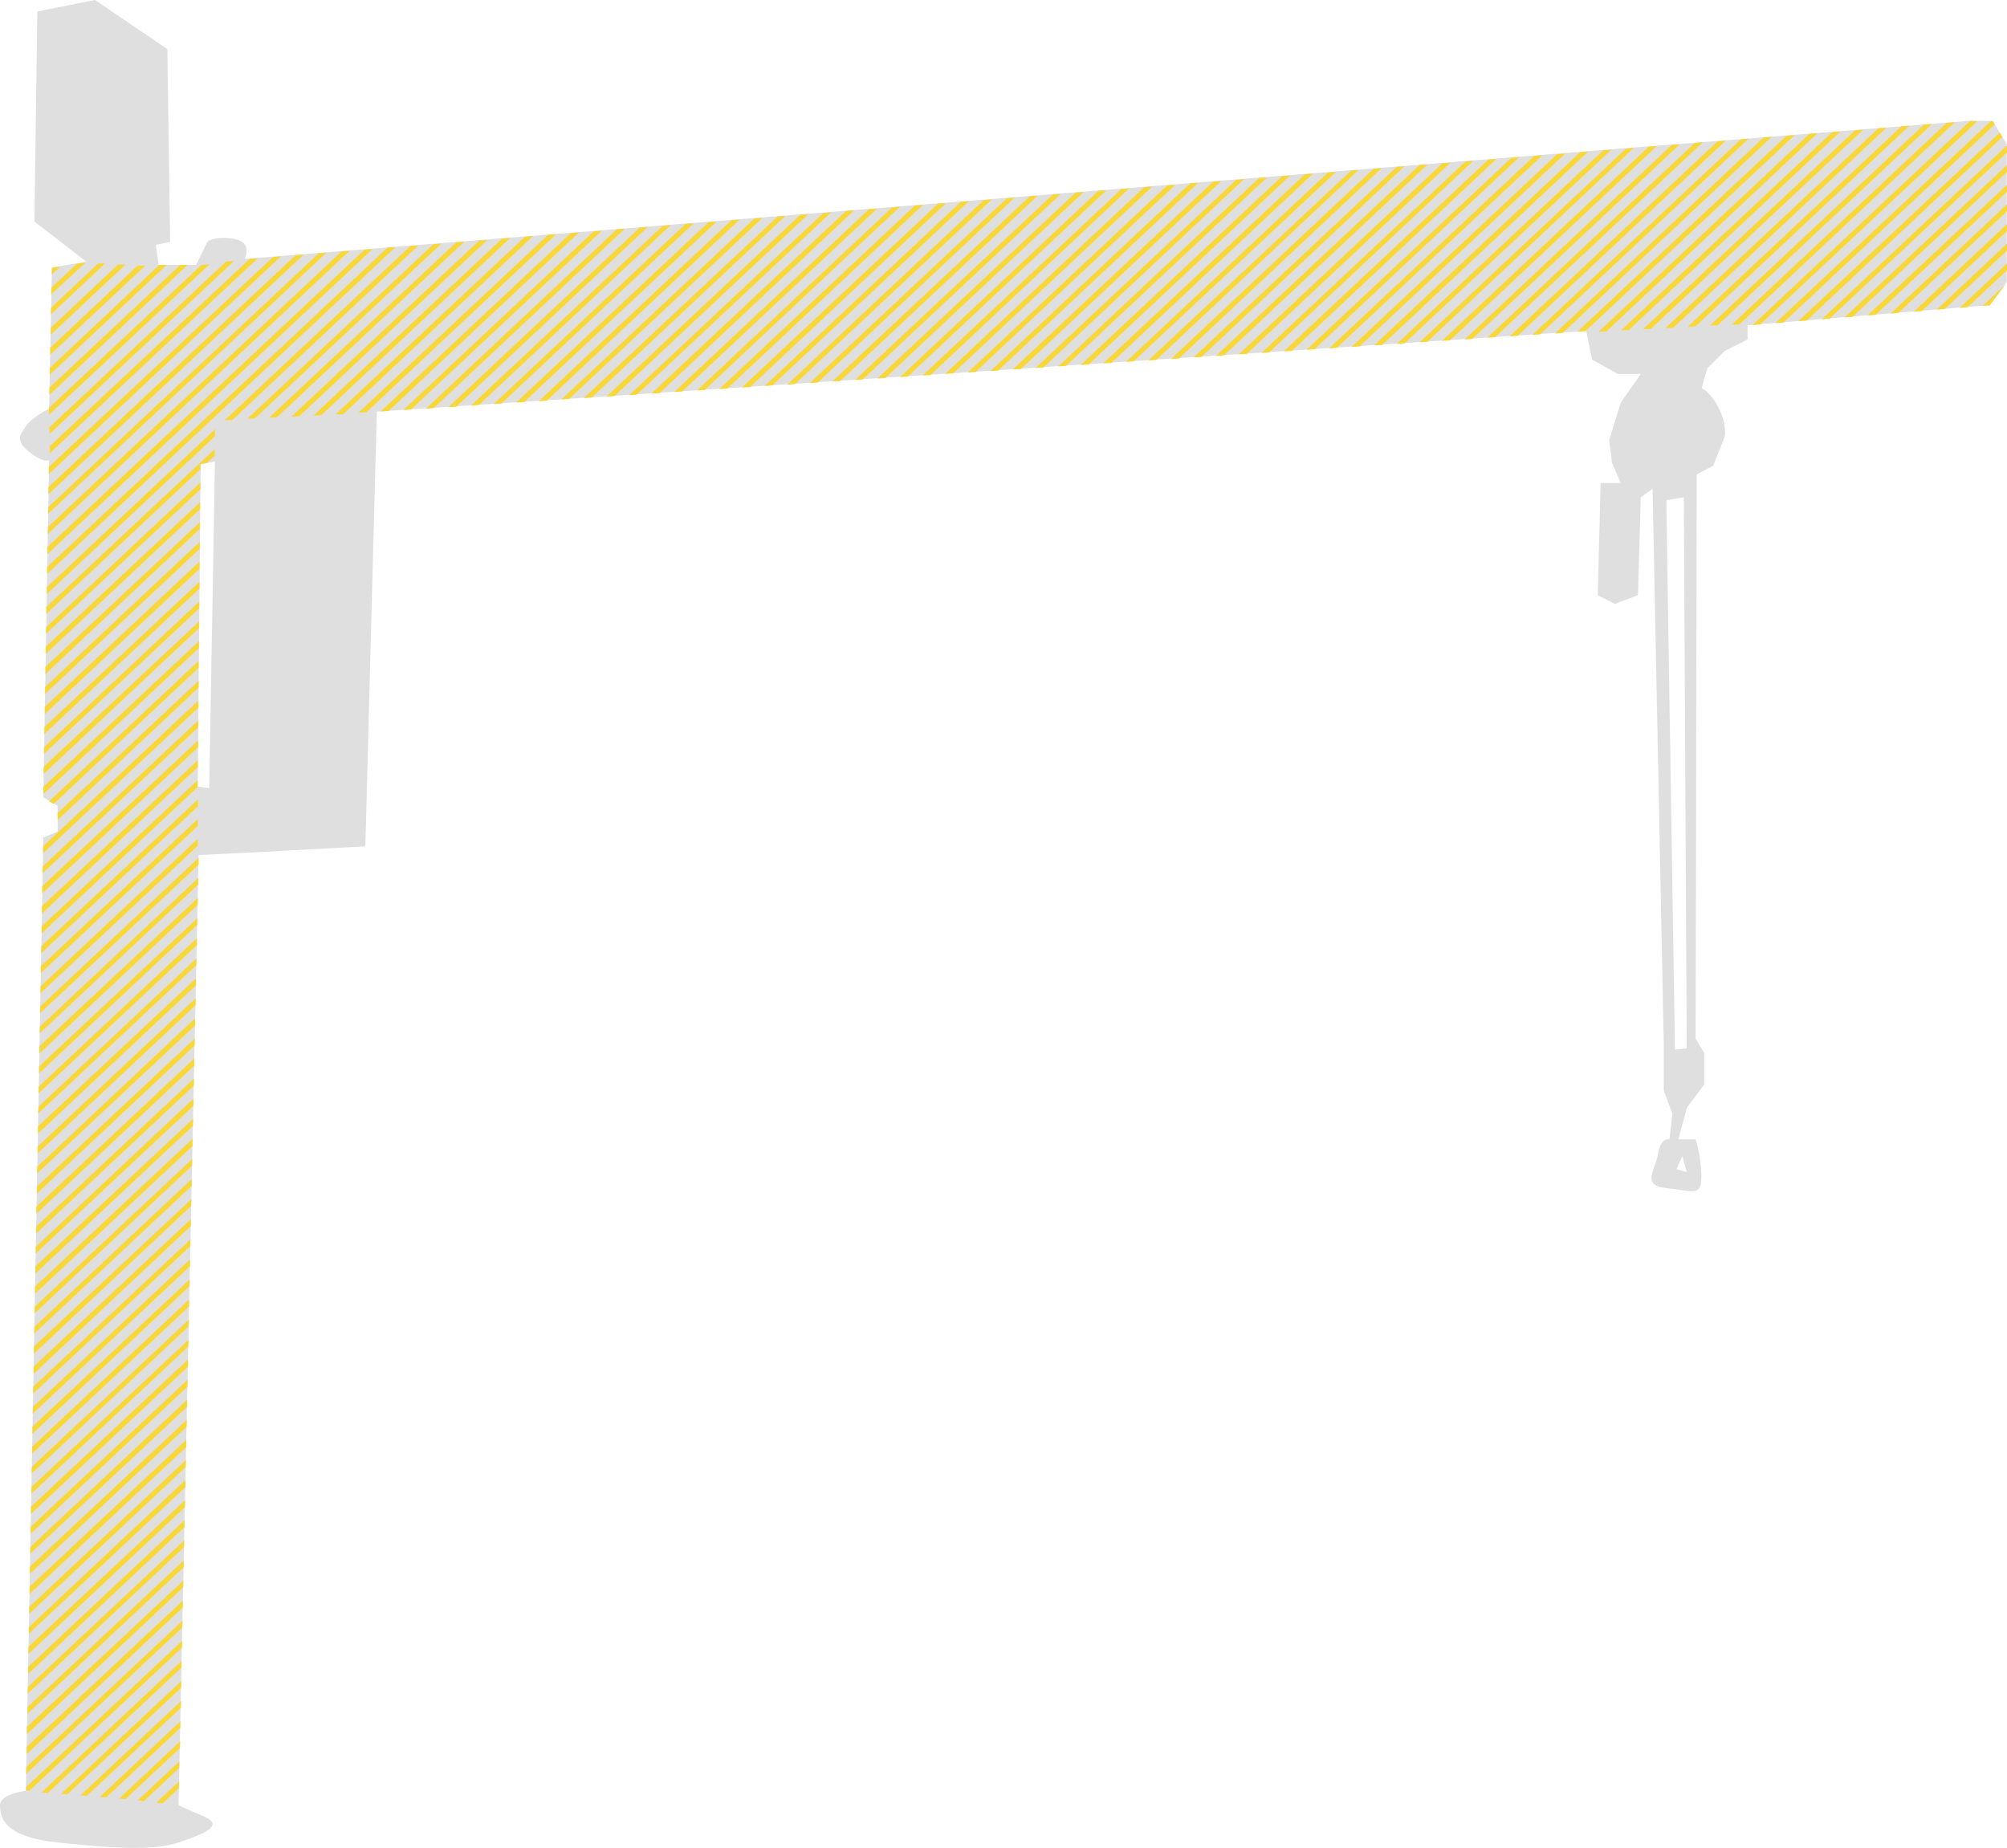 <?xml version="1.0" encoding="utf-8"?>
<!-- Generator: Adobe Illustrator 22.1.0, SVG Export Plug-In . SVG Version: 6.00 Build 0)  -->
<svg version="1.1" id="Capa_1" xmlns="http://www.w3.org/2000/svg" xmlns:xlink="http://www.w3.org/1999/xlink" x="0px" y="0px"
	 viewBox="0 0 699.3 644" style="enable-background:new 0 0 699.3 644;" xml:space="preserve">
<style type="text/css">
	.st0{fill:#DFDFDF;}
	.st1{fill:#F9D737;}
</style>
<path id="fondo-gris" class="st0" d="M694.3,42.1h-8l-100.3,8l-1.8,0.1l-498.9,40c0,0,3-6-4-7s-9,1-9,1L71.9,85l-3.6,7.3h-13l-1-7
	l5-1l-1-67.2L33.1,0L13,4l-1,73.2l18.1,14l-12,2l-1,49.2c0,0-6,3-8,6s-4,5,1,9s7,3,7,3l-2,117.4l5,3v9l-5,2L9,624c0,0-9,1-9,5
	s1,11,20.1,13s33.1,3,42.1,0c3.9-1.3,7.5-2.6,9.6-3.9c2.7-1.6,3.3-3.2,0-4.8c-0.2-0.1-0.4-0.2-0.6-0.3c-7-3-9-4-9-4l7-331.1l2.6-0.1
	l18.4-0.9l37.1-2l4-151.5l421.4-28.1l2,10l9,5h8l-7,10l-4,13l1,8l3,7h-7l-1,39.1l6,3l8-3l1-34.1l4.1-3l3.9,193.6V380l3,8l-1,9
	c0,0-3-1-4,5s-6,11,3,12c1.2,0.1,2.3,0.3,3.3,0.4l1.8,0.3c5.2,0.8,7,0.8,7-4.7c0-7-2-13-2-13h-5h-1l1-3.8l2-7.3l6-8v-11l-3-5
	l0.4-196.6l5.7-3l4-10c0,0,1-4-2-10s-6-7-6-7l2-7l6-6l8-4v-5l84.3-7l6-8V50.2L694.3,42.1z M72.9,274.6l-1-0.1l-3-0.4l1-112.3l2-0.4
	l3-0.6L72.9,274.6z M585.9,403.5l0.3-0.6l1.5,5.5l-1.8-0.5l-1.8-0.5L585.9,403.5z M585.9,365.5l-1.8,0.2l-0.5,0.1l-3-191.5l3.5-0.6
	l1.8-0.3l0.8-0.1l1,192L585.9,365.5z"/>
<g id="rayas-amarillas">
	<path class="st1" d="M590.8,113.7l74.5-69.9l-2.8,0.2L588,113.9C588.9,113.8,589.9,113.8,590.8,113.7z"/>
	<path class="st1" d="M575.2,114.6l74-69.4l-2.8,0.2l-73.9,69.3C573.4,114.7,574.3,114.6,575.2,114.6z"/>
	<path class="st1" d="M597.5,113.4c0.3,0,0.7,0,1-0.1l74.7-70.1l-2.8,0.2l-74.6,70C596.4,113.4,596.9,113.4,597.5,113.4z"/>
	<path class="st1" d="M583,114.2l74.3-69.7l-2.8,0.2l-74.2,69.6C581.2,114.3,582.1,114.2,583,114.2z"/>
	<path class="st1" d="M605.1,113.1c0.3,0,0.6,0,0.8,0.1l75.2-70.6l-2.8,0.2l-74.9,70.3C604,113.1,604.6,113.1,605.1,113.1z"/>
	<polygon class="st1" points="610.6,113.3 613.4,113 689,42.2 686.4,42.2 	"/>
	<path class="st1" d="M559.7,115.5l73.6-69.1l-2.8,0.2l-73.5,69C557.9,115.5,558.8,115.5,559.7,115.5z"/>
	<polygon class="st1" points="526,117.2 528.8,117 601.3,49 598.5,49.2 	"/>
	<polygon class="st1" points="518.2,117.7 520.9,117.5 593.3,49.6 590.5,49.8 	"/>
	<polygon class="st1" points="533.9,116.7 536.6,116.5 609.3,48.3 606.5,48.6 	"/>
	<polygon class="st1" points="502.4,118.8 505.2,118.6 577.3,50.9 574.5,51.1 	"/>
	<path class="st1" d="M567.5,115l73.8-69.2l-2.8,0.2l-73.7,69.1C565.7,115.1,566.6,115,567.5,115z"/>
	<polygon class="st1" points="541.8,116.2 544.5,116 617.3,47.7 614.5,47.9 	"/>
	<polygon class="st1" points="549.6,115.6 552.4,115.4 625.3,47.1 622.5,47.3 	"/>
	<polygon class="st1" points="690.8,106.6 693.3,106.4 698.6,99.3 	"/>
	<polygon class="st1" points="682.8,107.3 685.6,107 699.3,94.2 699.3,91.8 	"/>
	<polygon class="st1" points="494.6,119.3 497.3,119.1 569.3,51.5 566.5,51.8 	"/>
	<polygon class="st1" points="626.6,111.9 629.5,111.7 697.7,47.7 696.8,46.2 	"/>
	<polygon class="st1" points="634.7,111.3 637.5,111 699.3,53.1 699.3,50.7 	"/>
	<polygon class="st1" points="642.7,110.6 645.5,110.4 699.3,59.9 699.3,57.5 	"/>
	<polygon class="st1" points="674.8,107.9 677.6,107.7 699.3,87.3 699.3,84.9 	"/>
	<polygon class="st1" points="650.7,109.9 653.5,109.7 699.3,66.8 699.3,64.4 	"/>
	<polygon class="st1" points="666.8,108.6 669.6,108.4 699.3,80.5 699.3,78.1 	"/>
	<polygon class="st1" points="658.7,109.3 661.5,109 699.3,73.6 699.3,71.2 	"/>
	<polygon class="st1" points="431.6,123.5 434.4,123.3 505.4,56.7 502.6,56.9 	"/>
	<polygon class="st1" points="321.5,130.8 324.2,130.7 393.5,65.6 390.7,65.9 	"/>
	<polygon class="st1" points="305.7,131.9 308.5,131.7 377.6,66.9 374.8,67.1 	"/>
	<polygon class="st1" points="313.6,131.4 316.3,131.2 385.5,66.3 382.7,66.5 	"/>
	<polygon class="st1" points="329.3,130.3 332.1,130.1 401.5,65 398.7,65.2 	"/>
	<polygon class="st1" points="352.9,128.7 355.7,128.6 425.5,63.1 422.7,63.3 	"/>
	<polygon class="st1" points="337.2,129.8 339.9,129.6 409.5,64.4 406.7,64.6 	"/>
	<polygon class="st1" points="345.1,129.3 347.8,129.1 417.5,63.7 414.7,63.9 	"/>
	<polygon class="st1" points="297.9,132.4 300.6,132.2 369.6,67.6 366.8,67.8 	"/>
	<polygon class="st1" points="290,132.9 292.7,132.8 361.6,68.2 358.8,68.4 	"/>
	<polygon class="st1" points="282.1,133.5 284.9,133.3 353.6,68.8 350.8,69.1 	"/>
	<polygon class="st1" points="455.2,121.9 458,121.7 529.4,54.7 526.6,55 	"/>
	<polygon class="st1" points="439.5,123 442.2,122.8 513.4,56 510.6,56.3 	"/>
	<polygon class="st1" points="486.7,119.8 489.4,119.6 561.4,52.2 558.6,52.4 	"/>
	<polygon class="st1" points="360.8,128.2 363.6,128 433.5,62.4 430.7,62.7 	"/>
	<polygon class="st1" points="478.8,120.3 481.6,120.2 553.4,52.8 550.6,53 	"/>
	<polygon class="st1" points="423.7,124 426.5,123.8 497.4,57.3 494.6,57.5 	"/>
	<polygon class="st1" points="463.1,121.4 465.8,121.2 537.4,54.1 534.6,54.3 	"/>
	<polygon class="st1" points="470.9,120.9 473.7,120.7 545.4,53.5 542.6,53.7 	"/>
	<polygon class="st1" points="384.4,126.6 387.2,126.5 457.5,60.5 454.7,60.7 	"/>
	<polygon class="st1" points="376.5,127.2 379.3,127 449.5,61.2 446.7,61.4 	"/>
	<polygon class="st1" points="368.7,127.7 371.4,127.5 441.5,61.8 438.7,62 	"/>
	<polygon class="st1" points="392.3,126.1 395,125.9 465.5,59.9 462.7,60.1 	"/>
	<polygon class="st1" points="408,125.1 410.8,124.9 481.4,58.6 478.6,58.8 	"/>
	<polygon class="st1" points="415.9,124.5 418.6,124.4 489.4,57.9 486.6,58.2 	"/>
	<polygon class="st1" points="400.1,125.6 402.9,125.4 473.4,59.2 470.7,59.5 	"/>
	<polygon class="st1" points="447.3,122.4 450.1,122.3 521.4,55.4 518.6,55.6 	"/>
	<polygon class="st1" points="21,92.9 18.1,93.3 18,95.7 	"/>
	<path class="st1" d="M29.9,91.4l-3.1,0.5l-8.9,8.3l-0.1,2.4L29.9,91.4L29.9,91.4z"/>
	<path class="st1" d="M34.3,91.7l-16.5,15.5l-0.1,2.4l18.9-17.8C35.9,91.8,35.1,91.8,34.3,91.7z"/>
	<polygon class="st1" points="58.1,92.3 55.5,92.3 17.4,128.2 17.3,130.6 	"/>
	<path class="st1" d="M17.3,158l72.5-68L87,90.2l-69.7,65.3C17.4,156.4,17.4,157.2,17.3,158z"/>
	<polygon class="st1" points="65.4,92.3 62.8,92.3 17.2,135.1 17.2,137.6 	"/>
	<path class="st1" d="M42.1,92.2c-0.3,0-0.6,0-0.9-0.1l-23.5,22.1v2.4l26-24.4C43.1,92.2,42.6,92.2,42.1,92.2z"/>
	<polygon class="st1" points="97.9,89.3 95.1,89.6 17,162.7 17,165.2 	"/>
	<path class="st1" d="M49.5,92.6c-0.5,0-1,0-1.5-0.1l-30.5,28.7v2.4l33.2-31.1C50.3,92.5,49.9,92.6,49.5,92.6z"/>
	<path class="st1" d="M17.3,151.2l64.3-60.3c-0.7,0.1-1.4,0.1-2,0.2c-0.1,0-0.2,0-0.3,0h-0.1l0,0c-0.2,0-0.3,0-0.5,0.1L17.1,149
		C17.2,149.6,17.3,150.4,17.3,151.2z"/>
	<path class="st1" d="M37,626.3l25.8-24.2l0.1-2.4l-28.2,26.5C35.4,626.2,36.2,626.2,37,626.3z"/>
	<path class="st1" d="M16.7,624.7l46.5-43.6l0.1-2.4l-48.9,45.9C15.1,624.6,15.9,624.7,16.7,624.7z"/>
	<path class="st1" d="M17,143.1c0,0.5,0,1,0,1.5l56-52.5c-0.9,0.1-1.9,0.2-2.8,0.2l-53.1,49.8v0.4c0,0-0.1,0-0.1,0.1
		C16.9,142.8,17,142.9,17,143.1z"/>
	<polygon class="st1" points="105.8,88.7 103,88.9 16.9,169.7 16.9,172.2 	"/>
	<path class="st1" d="M80.9,146.4l64.9-60.9l-2.8,0.2l-64.7,60.7C79.2,146.4,80,146.4,80.9,146.4z"/>
	<path class="st1" d="M74.9,149.6l-58.6,55v2.4l58.6-55C74.9,151.2,74.9,150.4,74.9,149.6z"/>
	<path class="st1" d="M88.8,145.8l65-60.9l-2.8,0.2l-64.8,60.8C87.1,145.8,88,145.8,88.8,145.8z"/>
	<path class="st1" d="M74.8,156.5l-58.7,55v2.4l53.7-50.4v-1.8l2-0.4l0.4-0.1l2.6-2.4C74.8,158.1,74.8,157.3,74.8,156.5z"/>
	<polygon class="st1" points="513,118.1 585.3,50.3 584.2,50.4 582.5,50.5 510.3,118.3 	"/>
	<polygon class="st1" points="621.4,112.4 695,43.4 694.3,42.2 693.7,42.2 618.6,112.6 	"/>
	<polygon class="st1" points="121.8,87.4 119,87.6 16.7,183.6 16.6,186.1 	"/>
	<polygon class="st1" points="113.8,88 111,88.3 16.8,176.7 16.7,179.1 	"/>
	<polygon class="st1" points="129.8,86.8 127,87 16.5,190.6 16.5,193.1 	"/>
	<polygon class="st1" points="137.8,86.1 135,86.3 16.4,197.6 16.4,200 	"/>
	<polygon class="st1" points="69,253.5 69.1,251 14.9,301.9 14.8,304.3 	"/>
	<path class="st1" d="M23.5,625.2l39.6-37.1l0.1-2.4l-42,39.4C21.9,625.1,22.7,625.1,23.5,625.2z"/>
	<path class="st1" d="M30.3,625.7L63,595.1l0.1-2.4L28,625.6C28.7,625.6,29.5,625.7,30.3,625.7z"/>
	<path class="st1" d="M43.7,626.9l19-17.8l0.1-2.4l-21.3,20C42.1,626.7,42.9,626.8,43.7,626.9z"/>
	<polygon class="st1" points="66.6,420.2 66.7,417.8 11.8,469.2 11.8,471.7 	"/>
	<polygon class="st1" points="63.8,553.1 63.9,550.7 9.4,601.7 9.4,604.2 	"/>
	<polygon class="st1" points="63.7,560.1 63.7,557.7 9.3,608.7 9.3,611.2 	"/>
	<polygon class="st1" points="63.5,567.1 63.6,564.7 9.2,615.7 9.1,618.1 	"/>
	<polygon class="st1" points="64,546.1 64,543.7 9.6,594.8 9.5,597.2 	"/>
	<path class="st1" d="M56.7,628.3l5.6-5.2l0.1-2.4l-8,7.5C55.1,628.2,55.9,628.3,56.7,628.3z"/>
	<polygon class="st1" points="274.3,134 277,133.8 345.6,69.5 342.8,69.7 	"/>
	<path class="st1" d="M10.2,624l53.2-49.9l0.1-2.4l-54.4,51v1.1C9.4,623.8,9.8,623.9,10.2,624z"/>
	<polygon class="st1" points="65.9,455.2 65.9,452.8 11.2,504.1 11.2,506.5 	"/>
	<polygon class="st1" points="65.7,462.2 65.8,459.8 11.1,511.1 11,513.5 	"/>
	<polygon class="st1" points="66,448.2 66.1,445.8 11.3,497.1 11.3,499.6 	"/>
	<polygon class="st1" points="65.6,469.2 65.7,466.8 11,518.1 10.9,520.5 	"/>
	<polygon class="st1" points="65.5,476.2 65.5,473.7 10.8,525 10.8,527.5 	"/>
	<polygon class="st1" points="66.5,427.2 66.5,424.8 11.7,476.2 11.7,478.7 	"/>
	<polygon class="st1" points="66.2,441.2 66.2,438.8 11.5,490.2 11.4,492.6 	"/>
	<polygon class="st1" points="66.3,434.2 66.4,431.8 11.6,483.2 11.5,485.6 	"/>
	<polygon class="st1" points="64.6,518.2 64.6,515.7 10.1,566.9 10,569.3 	"/>
	<polygon class="st1" points="64.1,539.1 64.2,536.7 9.7,587.8 9.6,590.2 	"/>
	<polygon class="st1" points="64.4,525.2 64.5,522.7 9.9,573.8 9.9,576.3 	"/>
	<polygon class="st1" points="65.3,483.2 65.4,480.7 10.7,532 10.7,534.4 	"/>
	<polygon class="st1" points="64.7,511.2 64.8,508.7 10.2,559.9 10.2,562.3 	"/>
	<polygon class="st1" points="64.3,532.1 64.3,529.7 9.8,580.8 9.8,583.3 	"/>
	<polygon class="st1" points="64.9,504.2 64.9,501.7 10.3,552.9 10.3,555.4 	"/>
	<polygon class="st1" points="65.2,490.2 65.2,487.7 10.6,539 10.5,541.4 	"/>
	<polygon class="st1" points="65,497.2 65.1,494.7 10.4,545.9 10.4,548.4 	"/>
	<path class="st1" d="M49.3,627.5c0.3,0,0.6,0.1,0.8,0.1l12.3-11.5l0.1-2.4l-14.6,13.7C48.4,627.4,48.9,627.4,49.3,627.5z"/>
	<polygon class="st1" points="195.6,139.2 198.3,139 265.7,75.9 262.9,76.1 	"/>
	<polygon class="st1" points="164.1,141.3 166.9,141.1 233.7,78.4 230.9,78.7 	"/>
	<polygon class="st1" points="187.7,139.8 190.5,139.6 257.7,76.5 254.9,76.7 	"/>
	<polygon class="st1" points="172,140.8 174.7,140.6 241.7,77.8 238.9,78 	"/>
	<polygon class="st1" points="179.8,140.3 182.6,140.1 249.7,77.2 246.9,77.4 	"/>
	<polygon class="st1" points="203.4,138.7 206.2,138.5 273.7,75.2 270.9,75.5 	"/>
	<polygon class="st1" points="132.6,143.4 135.4,143.2 201.7,81 198.9,81.2 	"/>
	<path class="st1" d="M111.9,144.7l65.9-61.8l-2.8,0.2l-65.8,61.7C110.1,144.8,111,144.7,111.9,144.7z"/>
	<path class="st1" d="M127.7,143.6l66.1-62l-2.8,0.2l-66.1,62C125.8,143.8,126.7,143.7,127.7,143.6z"/>
	<path class="st1" d="M119.6,144.3l66.1-62l-2.8,0.2l-66,61.9C117.8,144.4,118.7,144.4,119.6,144.3z"/>
	<path class="st1" d="M104.2,145.1l65.6-61.5l-2.8,0.2l-65.5,61.4C102.4,145.1,103.3,145.1,104.2,145.1z"/>
	<polygon class="st1" points="148.4,142.4 151.1,142.2 217.7,79.7 214.9,79.9 	"/>
	<polygon class="st1" points="156.2,141.9 159,141.7 225.7,79.1 222.9,79.3 	"/>
	<polygon class="st1" points="140.5,142.9 143.2,142.7 209.7,80.4 206.9,80.6 	"/>
	<polygon class="st1" points="219.2,137.7 221.9,137.5 289.6,74 286.9,74.2 	"/>
	<polygon class="st1" points="227,137.1 229.8,137 297.6,73.3 294.8,73.5 	"/>
	<polygon class="st1" points="242.8,136.1 245.5,135.9 313.6,72 310.8,72.3 	"/>
	<path class="st1" d="M96.5,145.4l65.3-61.2l-2.8,0.2l-65.2,61.1C94.7,145.5,95.6,145.5,96.5,145.4z"/>
	<polygon class="st1" points="250.6,135.6 253.4,135.4 321.6,71.4 318.8,71.6 	"/>
	<polygon class="st1" points="211.3,138.2 214.1,138 281.7,74.6 278.9,74.8 	"/>
	<polygon class="st1" points="266.4,134.5 269.1,134.3 337.6,70.1 334.8,70.3 	"/>
	<polygon class="st1" points="258.5,135 261.3,134.9 329.6,70.8 326.8,71 	"/>
	<polygon class="st1" points="234.9,136.6 237.7,136.4 305.6,72.7 302.8,72.9 	"/>
	<polygon class="st1" points="67.5,378.3 67.6,375.8 12.6,427.4 12.6,429.8 	"/>
	<polygon class="st1" points="68.7,322.3 68.8,319.9 13.6,371.6 13.6,374 	"/>
	<polygon class="st1" points="68.6,329.3 68.6,326.9 13.5,378.6 13.4,381 	"/>
	<polygon class="st1" points="68.1,350.3 68.2,347.8 13.1,399.5 13.1,401.9 	"/>
	<polygon class="st1" points="68.3,343.3 68.3,340.9 13.2,392.5 13.2,395 	"/>
	<polygon class="st1" points="68.4,336.3 68.5,333.9 13.4,385.6 13.3,388 	"/>
	<polygon class="st1" points="68.9,315.3 68.9,312.9 13.7,364.6 13.7,367.1 	"/>
	<polygon class="st1" points="69.2,301.3 69.2,298.9 14,350.7 13.9,353.1 	"/>
	<polygon class="st1" points="69,308.3 69.1,305.9 13.9,357.7 13.8,360.1 	"/>
	<polygon class="st1" points="68,357.3 68,354.8 13,406.5 12.9,408.9 	"/>
	<polygon class="st1" points="67.4,385.3 67.4,382.8 12.5,434.4 12.4,436.8 	"/>
	<polygon class="st1" points="67.1,399.3 67.1,396.8 12.2,448.3 12.2,450.8 	"/>
	<polygon class="st1" points="67.2,392.3 67.3,389.8 12.3,441.3 12.3,443.8 	"/>
	<polygon class="st1" points="66.9,406.2 67,403.8 12.1,455.3 12,457.7 	"/>
	<path class="st1" d="M68.9,292.3l-54.8,51.4v2.4l54.8-51.4C68.9,293.9,68.9,293.1,68.9,292.3z"/>
	<polygon class="st1" points="66.8,413.2 66.8,410.8 12,462.3 11.9,464.7 	"/>
	<polygon class="st1" points="67.8,364.3 67.9,361.8 12.9,413.4 12.8,415.9 	"/>
	<polygon class="st1" points="67.7,371.3 67.7,368.8 12.7,420.4 12.7,422.9 	"/>
	<polygon class="st1" points="68.9,267.3 68.9,264.9 14.6,315.8 14.6,318.3 	"/>
	<polygon class="st1" points="69.3,225.8 69.3,223.4 15.1,274.2 15.1,276.7 	"/>
	<polygon class="st1" points="69.5,198.2 69.5,195.7 15.6,246.3 15.6,248.8 	"/>
	<polygon class="st1" points="69.4,212 69.4,209.6 15.4,260.3 15.3,262.7 	"/>
	<polygon class="st1" points="69.3,218.9 69.4,216.5 15.2,267.2 15.2,269.7 	"/>
	<polygon class="st1" points="69.5,205.1 69.5,202.7 15.5,253.3 15.4,255.8 	"/>
	<polygon class="st1" points="69.7,177.4 69.7,175 15.9,225.4 15.9,227.9 	"/>
	<polygon class="st1" points="69.6,191.2 69.6,188.8 15.7,239.4 15.7,241.8 	"/>
	<polygon class="st1" points="69.6,184.3 69.7,181.9 15.8,232.4 15.8,234.9 	"/>
	<polygon class="st1" points="69.2,239.6 69.2,237.2 20.1,283.3 20.1,285.7 	"/>
	<polygon class="st1" points="69.2,232.7 69.2,230.3 17.1,279.2 18.7,280.1 	"/>
	<polygon class="st1" points="69,274.1 68.8,274.1 68.9,271.8 14.5,322.8 14.5,325.2 	"/>
	<path class="st1" d="M69,278.5l-54.6,51.2v2.4L69,280.9C69,280.1,69,279.3,69,278.5z"/>
	<polygon class="st1" points="69.8,170.5 69.8,168.1 16.1,218.5 16,220.9 	"/>
	<path class="st1" d="M68.9,285.4l-54.7,51.3v2.4l54.7-51.3C68.9,287,68.9,286.2,68.9,285.4z"/>
	<polygon class="st1" points="69,260.4 69,258 14.7,308.8 14.7,311.3 	"/>
	<polygon class="st1" points="69.1,246.6 69.1,244.1 15,294.9 15,297.3 	"/>
</g>
</svg>
